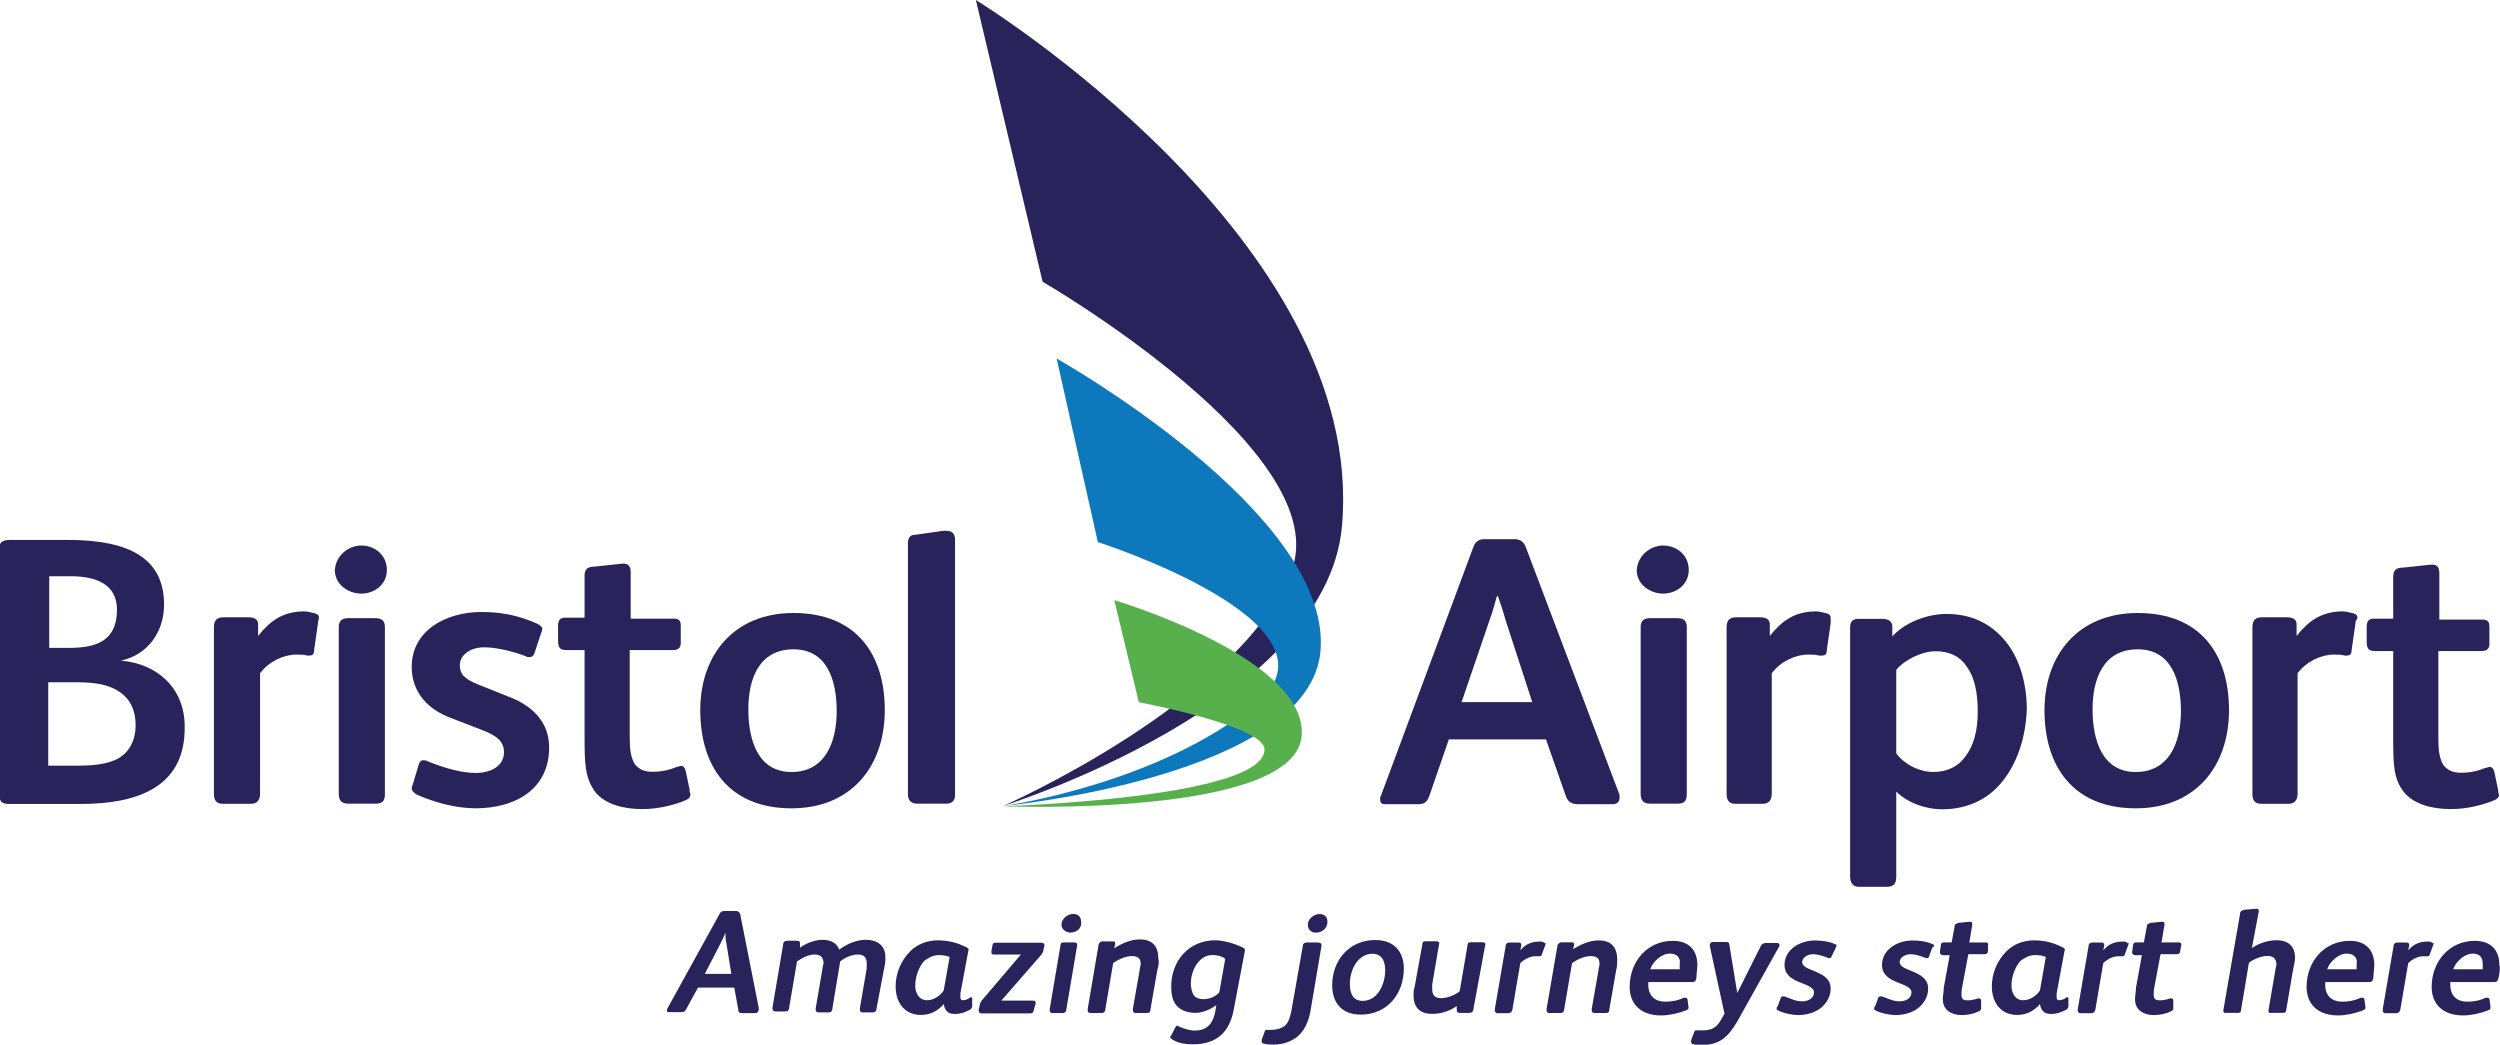 <?xml version="1.0" encoding="utf-8"?>
<!-- Generator: Adobe Illustrator 26.0.2, SVG Export Plug-In . SVG Version: 6.00 Build 0)  -->
<svg version="1.1" id="Laag_1" xmlns="http://www.w3.org/2000/svg" xmlns:xlink="http://www.w3.org/1999/xlink" x="0px" y="0px"
	 viewBox="0 0 515 215.2" style="enable-background:new 0 0 515 215.2;" xml:space="preserve">
<style type="text/css">
	.st0{fill:#4789C8;}
	.st1{fill:#5590C5;}
	.st2{fill:#3C3C3B;}
	.st3{fill:#DBDBDB;}
	.st4{fill:#2764AA;}
	.st5{fill:#029EDA;}
	.st6{fill:#07AFAE;}
	.st7{fill:#BDBD06;}
	.st8{fill:#F9B40A;}
	.st9{fill:#EE7D07;}
	.st10{fill:#E55029;}
	.st11{fill:#1D1D1B;}
	.st12{fill:#29235C;}
	.st13{fill:#0E78BD;}
	.st14{fill:#58B04C;}
	.st15{fill:url(#Path_00000112614399546540310900000007632979983104780197_);}
	.st16{fill:url(#Path_00000031175524109793618260000002172370378941040297_);}
	.st17{fill:url(#Path_00000079461975849425930190000011703248719503142570_);}
	.st18{fill:#16417D;}
	.st19{fill:#212951;}
	.st20{fill:#FFD800;}
	.st21{clip-path:url(#SVGID_00000122684356497689487250000017944897101650942907_);}
	
		.st22{clip-path:url(#SVGID_00000102537858670516502770000014180098547463903636_);fill-rule:evenodd;clip-rule:evenodd;fill:#C0C8CD;}
	
		.st23{clip-path:url(#SVGID_00000102537858670516502770000014180098547463903636_);fill-rule:evenodd;clip-rule:evenodd;fill:#004995;}
	
		.st24{clip-path:url(#SVGID_00000102537858670516502770000014180098547463903636_);fill:none;stroke:#004995;stroke-width:0.569;stroke-miterlimit:2.613;}
	.st25{clip-path:url(#SVGID_00000102537858670516502770000014180098547463903636_);fill:#004995;}
	.st26{fill:#049899;}
	.st27{fill:#1D70B7;}
	.st28{fill:#74AC2C;}
	.st29{fill:#ED8005;}
	.st30{fill:#6D78A5;}
	.st31{fill:#FAC101;}
	.st32{fill:#0B0C0C;}
	.st33{clip-path:url(#SVGID_00000182503715102190912440000007896926341046704036_);}
	.st34{clip-path:url(#SVGID_00000183939763470483719820000017343317988631678650_);fill:#E03514;}
	.st35{clip-path:url(#SVGID_00000109738816317497142270000002949412850080160932_);fill:#29235C;}
	.st36{clip-path:url(#SVGID_00000182503715102190912440000007896926341046704036_);fill:#29235C;}
	.st37{fill:#28348A;}
	.st38{fill:#009AA9;}
	.st39{fill-rule:evenodd;clip-rule:evenodd;fill:#D1D1D1;}
	.st40{fill-rule:evenodd;clip-rule:evenodd;fill:#004A92;}
	.st41{fill:#004A92;}
	.st42{fill:#BCD035;}
	.st43{fill:#1DBBEE;}
	.st44{fill:#E42328;}
	.st45{fill:#FAB719;}
	.st46{fill:#24A9E1;}
	.st47{fill:#BD181F;}
	.st48{fill:#E20613;}
	.st49{fill:#21224A;}
</style>
<g id="layer1" transform="translate(-194.267,-402.71)">
	<g id="g5093">
		<g id="g4065" transform="matrix(2.022,0,0,-2.022,281.229,515.567)">
			<path id="path4067" class="st12" d="M31-40.3c-0.1,0.4-0.1,0.8-0.1,1.1h0c-0.1-0.3-0.3-0.7-0.5-1.1l-1.6-3.1h2.7L31-40.3z
				 M33.9-47.4h-1.3c-0.3,0-0.4,0.1-0.4,0.4l-0.4,2.2h-3.7l-1.2-2.2c-0.1-0.2-0.2-0.3-0.5-0.3h-1.3c-0.2,0-0.2,0.2-0.1,0.4l5.3,9.6
				c0.1,0.2,0.2,0.3,0.5,0.3h1.2c0.2,0,0.3-0.1,0.4-0.3l1.9-9.6C34.3-47.2,34.2-47.4,33.9-47.4"/>
		</g>
		<g id="g4069" transform="matrix(2.022,0,0,-2.022,300.019,519.064)">
			<path id="path4071" class="st12" d="M37.7-41.5l-0.7-3.7c0-0.3-0.2-0.4-0.4-0.4h-1c-0.2,0-0.3,0.1-0.3,0.3c0,0,0,0.1,0,0.1
				l0.7,4.1c0,0.2,0,0.3,0,0.5c0,0.5-0.2,0.9-0.9,0.9c-0.6,0-1.3-0.3-1.8-0.7l-0.8-4.8c0-0.3-0.2-0.4-0.4-0.4h-1
				c-0.2,0-0.3,0.1-0.3,0.3c0,0,0,0.1,0,0.1l0.7,4.1c0,0.2,0.1,0.4,0.1,0.5c0,0.5-0.2,0.9-0.9,0.9c-0.6,0-1.2-0.3-1.8-0.7l-0.8-4.7
				c0-0.3-0.2-0.4-0.4-0.4h-1c-0.2,0-0.3,0.1-0.3,0.3c0,0,0,0.1,0,0.1l1.1,6.5c0,0.2,0.2,0.3,0.4,0.3h1c0.2,0,0.3-0.1,0.3-0.2v-0.1
				l0-0.4c0.7,0.5,1.6,0.8,2.3,0.8c0.9,0,1.5-0.4,1.7-1c0.8,0.6,1.8,1,2.7,1c1.1,0,1.7-0.5,1.9-1.1c0.1-0.3,0.1-0.5,0.1-0.9
				C37.9-40.6,37.8-41,37.7-41.5"/>
		</g>
		<g id="g4073" transform="matrix(2.022,0,0,-2.022,306.58,516.959)">
			<path id="path4075" class="st12" d="M40.1-40.8c-0.6,0-1.1-0.3-1.5-0.6c-0.6-0.7-0.9-1.7-0.9-2.5c0-0.8,0.4-1.5,1.2-1.5
				c0.7,0,1.4,0.5,1.7,1l0.6,3.4C41-40.9,40.6-40.8,40.1-40.8 M43.5-46c0-0.2-0.2-0.4-0.3-0.4c-0.2-0.1-0.7-0.4-1.5-0.4
				c-0.8,0-1,0.5-1.1,1h0c-0.6-0.7-1.4-1.1-2.3-1.1c-1.8,0-2.6,1.4-2.6,2.9c0,1.3,0.5,2.6,1.5,3.6c0.7,0.7,1.7,1.1,2.8,1.1
				c1,0,1.9-0.2,2.9-0.7c0.2-0.1,0.3-0.2,0.2-0.4l-0.8-4.3c0-0.1,0-0.3,0-0.4c0-0.2,0.1-0.3,0.2-0.3c0.3,0,0.6,0.1,0.8,0.3
				c0,0,0.1,0,0.1,0c0.1,0,0.1-0.1,0.1-0.1v0L43.5-46z"/>
		</g>
		<g id="g4077" transform="matrix(2.022,0,0,-2.022,319.246,515.828)">
			<path id="path4079" class="st12" d="M44.6-40.4l-0.1-0.4c0-0.2-0.1-0.3-0.2-0.5L40.2-46v0h3.2c0.1,0,0.3,0,0.3-0.2v-0.1L43.5-47
				c0-0.2-0.2-0.3-0.3-0.3h-5c-0.2,0-0.3,0.1-0.3,0.3c0,0,0,0.1,0,0.1l0.1,0.4c0,0.2,0.1,0.3,0.2,0.5l4,4.7v0h-2.7
				c-0.2,0-0.3,0-0.3,0.2c0,0,0,0.1,0,0.2l0.1,0.5c0,0.2,0.1,0.3,0.3,0.3h4.7C44.5-40.1,44.6-40.2,44.6-40.4
				C44.6-40.3,44.6-40.3,44.6-40.4"/>
		</g>
		<g id="g4081" transform="matrix(2.022,0,0,-2.022,322.344,514.349)">
			<path id="path4083" class="st12" d="M45.7-39.8c-0.4,0-0.9,0.3-0.9,0.8c0,0.6,0.6,1.1,1.2,1.1c0.5,0,0.8-0.3,0.8-0.8
				C46.9-39.4,46.3-39.8,45.7-39.8 M46.4-41.1l-1.1-6.5c0-0.3-0.2-0.4-0.4-0.4h-1c-0.2,0-0.3,0.1-0.3,0.3c0,0,0,0.1,0,0.1l1.1,6.5
				c0,0.3,0.2,0.3,0.4,0.3h1c0.2,0,0.3-0.1,0.3-0.2C46.4-41.1,46.4-41.1,46.4-41.1"/>
		</g>
		<g id="g4085" transform="matrix(2.022,0,0,-2.022,332.799,518.786)">
			<path id="path4087" class="st12" d="M49.4-41.4l-0.7-4c0-0.3-0.1-0.4-0.4-0.4h-1.1c-0.2,0-0.3,0.1-0.3,0.3c0,0,0,0.1,0,0.1l0.7,4
				c0,0.2,0.1,0.4,0.1,0.6c0,0.5-0.2,0.8-0.9,0.8c-0.6,0-1.3-0.3-1.9-0.7l-0.8-4.7c0-0.3-0.2-0.4-0.4-0.4h-1.1
				c-0.2,0-0.3,0.1-0.3,0.3c0,0,0,0.1,0,0.1l1.1,6.5c0,0.2,0.2,0.4,0.4,0.4h1c0.2,0,0.3,0,0.3-0.2v-0.1l-0.1-0.4
				c0.8,0.5,1.7,0.9,2.6,0.9c1.4,0,1.9-0.8,1.9-2C49.6-40.6,49.5-41.1,49.4-41.4"/>
		</g>
		<g id="g4089" transform="matrix(2.022,0,0,-2.022,339.291,516.942)">
			<path id="path4091" class="st12" d="M51.8-40.8c-1.4,0-2.2-1.6-2.2-2.9c0-0.4,0.1-0.9,0.3-1.2c0.2-0.3,0.6-0.4,1-0.4
				c0.6,0,1.3,0.3,1.6,0.7l0.6,3.4C52.8-40.9,52.2-40.8,51.8-40.8 M55.1-40.4L54-46.2c-0.4-2.4-1.7-3.7-4.2-3.7
				c-0.7,0-1.5,0.1-2.1,0.5c-0.1,0.1-0.2,0.1-0.2,0.2c0,0.1,0,0.1,0.1,0.2l0.4,0.8c0.1,0.1,0.1,0.2,0.2,0.2c0.1,0,0.1,0,0.2-0.1
				c0.5-0.2,1.1-0.4,1.6-0.4c1.4,0,1.9,0.9,2.1,2l0.1,0.6c-0.5-0.4-1.4-0.8-2.1-0.8c-0.9,0-1.6,0.3-2,0.8c-0.4,0.5-0.5,1.2-0.5,1.9
				c0,2.6,1.8,4.7,4.5,4.7c0.7,0,1.9-0.3,2.7-0.7c0.2-0.1,0.3-0.1,0.3-0.3C55.1-40.4,55.1-40.4,55.1-40.4"/>
		</g>
		<g id="g4093" transform="matrix(2.022,0,0,-2.022,351.661,514.367)">
			<path id="path4095" class="st12" d="M56.2-39.8c-0.4,0-0.8,0.3-0.8,0.8c0,0.6,0.6,1.1,1.2,1.1c0.5,0,0.8-0.3,0.8-0.8
				C57.4-39.4,56.8-39.8,56.2-39.8 M56.8-41.1l-1.1-6.5c-0.2-1.3-0.7-2.3-1.5-2.9c-0.6-0.4-1.3-0.7-2.3-0.7c-0.3,0-0.6,0-1,0.1
				c-0.1,0-0.2,0.1-0.2,0.2c0,0,0,0.1,0,0.2l0.3,0.8c0,0.1,0.1,0.2,0.2,0.2h0c0.1,0,0.3,0,0.4,0c0.7,0,1.4,0.2,1.7,0.7
				c0.2,0.3,0.3,0.7,0.4,1.1l1.2,6.8c0,0.2,0.2,0.3,0.4,0.3h1.1C56.7-40.8,56.8-40.9,56.8-41.1C56.8-41,56.8-41.1,56.8-41.1"/>
		</g>
		<g id="g4097" transform="matrix(2.022,0,0,-2.022,358.498,516.889)">
			<path id="path4099" class="st12" d="M58.6-40.7c-1.4,0-2.3-1.5-2.3-3.1c0-0.9,0.3-1.7,1.3-1.7c1.6,0,2.3,1.8,2.3,3.1
				C59.9-41.5,59.6-40.7,58.6-40.7 M57.4-46.9c-2,0-2.9,1.3-2.9,3c0,2.5,1.7,4.6,4.4,4.6c2,0,2.9-1.3,2.9-2.9
				C61.8-44.8,60.1-46.9,57.4-46.9"/>
		</g>
		<g id="g4101" transform="matrix(2.022,0,0,-2.022,370.609,523.413)">
			<path id="path4103" class="st12" d="M62.9-43.1c0-0.3-0.2-0.4-0.5-0.4h-0.9c-0.2,0-0.3,0.1-0.3,0.3c0,0.1,0,0.3,0,0.4
				c-0.7-0.5-1.6-0.8-2.5-0.8c-1.2,0-1.9,0.6-1.9,1.9c0,0.3,0,0.5,0.1,0.8l0.8,4.4c0,0.3,0.2,0.3,0.4,0.3h1c0.2,0,0.4-0.1,0.3-0.3
				l-0.7-4.1c0-0.2,0-0.4,0-0.5c0-0.6,0.3-0.9,0.9-0.9c0.6,0,1.4,0.3,1.9,0.7l0.8,4.7c0,0.3,0.2,0.3,0.4,0.3h1.1
				c0.2,0,0.4-0.1,0.3-0.3L62.9-43.1z"/>
		</g>
		<g id="g4105" transform="matrix(2.022,0,0,-2.022,379.257,515.585)">
			<path id="path4107" class="st12" d="M66-40.3l-0.4-1.1c0-0.1-0.1-0.2-0.2-0.2c-0.2,0-0.3,0-0.5,0c-0.5,0-1.1-0.3-1.5-0.7L62.6-47
				c0-0.2-0.2-0.4-0.4-0.4h-1.1c-0.2,0-0.3,0.1-0.3,0.3c0,0,0,0.1,0,0.1l1.1,6.4c0,0.3,0.2,0.4,0.4,0.4h0.9c0.2,0,0.3-0.1,0.3-0.2
				v-0.1l-0.1-0.5c0.5,0.6,1.1,0.9,2,0.9c0.1,0,0.3,0,0.4-0.1c0.1,0,0.1-0.1,0.1-0.1C66-40.2,66-40.3,66-40.3"/>
		</g>
		<g id="g4109" transform="matrix(2.022,0,0,-2.022,387.695,518.786)">
			<path id="path4111" class="st12" d="M69-41.4l-0.7-4c0-0.3-0.1-0.4-0.4-0.4h-1.1c-0.2,0-0.3,0.1-0.3,0.3c0,0,0,0.1,0,0.1l0.7,4
				c0,0.2,0.1,0.4,0.1,0.6c0,0.5-0.2,0.8-0.9,0.8c-0.6,0-1.3-0.3-1.9-0.7l-0.8-4.7c0-0.3-0.2-0.4-0.4-0.4h-1.1
				c-0.2,0-0.3,0.1-0.3,0.3c0,0,0,0.1,0,0.1L63-39c0,0.2,0.2,0.4,0.4,0.4h1c0.2,0,0.3,0,0.3-0.2v-0.1l-0.1-0.4
				c0.8,0.5,1.7,0.9,2.6,0.9c1.4,0,1.9-0.8,1.9-2C69.1-40.6,69.1-41.1,69-41.4"/>
		</g>
		<g id="g4113" transform="matrix(2.022,0,0,-2.022,394.098,516.854)">
			<path id="path4115" class="st12" d="M71.3-40.7c-0.9,0-1.8-0.9-2-1.6h3c0,0.1,0,0.3,0,0.5C72.4-41.2,72.1-40.7,71.3-40.7
				 M74-43.2c-0.1-0.4-0.2-0.4-0.6-0.4h-4.3c0-0.1,0-0.2,0-0.3c0-1.1,0.7-1.7,1.7-1.7c0.6,0,1.3,0.1,1.9,0.4c0.1,0,0.1,0,0.2,0
				c0.1,0,0.2-0.1,0.2-0.2l0.1-0.8v0c0-0.2-0.1-0.2-0.3-0.3c-0.8-0.3-1.7-0.5-2.5-0.5c-2,0-3.2,1.1-3.2,2.9c0,2.6,1.8,4.7,4.4,4.7
				c1.6,0,2.5-0.9,2.5-2.5C74.1-42.1,74-42.9,74-43.2"/>
		</g>
		<g id="g4117" transform="matrix(2.022,0,0,-2.022,407.165,515.881)">
			<path id="path4119" class="st12" d="M76-40.4l-4.3-7.7c-1-1.7-1.9-2.4-3.7-2.4c-0.3,0-0.5,0-0.8,0.1c-0.1,0-0.2,0.1-0.2,0.2
				c0,0.1,0,0.1,0,0.2l0.3,0.8c0.1,0.2,0.1,0.2,0.3,0.2c0.2,0,0.4,0,0.6,0c0.9,0,1.4,0.3,1.8,1l0.4,0.7l-1.5,6.9c0,0,0,0,0,0.1
				c0,0.1,0.1,0.3,0.3,0.3h1.4c0.2,0,0.3-0.1,0.3-0.3l0.8-4.9l2.4,4.8c0.1,0.2,0.3,0.3,0.5,0.3h1.2c0.1,0,0.2-0.1,0.2-0.2
				C76-40.3,76-40.3,76-40.4"/>
		</g>
		<g id="g4121" transform="matrix(2.022,0,0,-2.022,413.868,516.176)">
			<path id="path4123" class="st12" d="M78.4-40.5L78-41.3c0-0.1-0.1-0.2-0.2-0.2c0,0-0.1,0-0.1,0c-0.5,0.2-1.1,0.4-1.6,0.4
				c-0.5,0-1.1-0.3-1.1-0.8c0-1,2.9-0.8,2.9-2.7c0-0.7-0.3-1.3-0.8-1.8c-0.6-0.6-1.6-0.9-2.5-0.9c-0.6,0-1.6,0.2-2.1,0.5
				c-0.1,0-0.1,0.1-0.1,0.2c0,0.1,0,0.1,0.1,0.2l0.3,0.8c0,0.1,0.1,0.2,0.2,0.2c0.1,0,0.1,0,0.2,0c0.6-0.2,1.1-0.5,1.8-0.5
				c0.6,0,1.2,0.3,1.2,0.9c0,1.1-3,0.8-3,2.8c0,1.6,1.6,2.5,3.1,2.5c0.7,0,1.5-0.1,2.1-0.4c0.1,0,0.1-0.1,0.1-0.2
				C78.4-40.4,78.4-40.4,78.4-40.5"/>
		</g>
		<g id="g4125" transform="matrix(2.022,0,0,-2.022,425.457,516.176)">
			<path id="path4127" class="st12" d="M82.5-40.5l-0.3-0.8c0-0.1-0.1-0.2-0.2-0.2c0,0-0.1,0-0.1,0c-0.5,0.2-1.1,0.4-1.6,0.4
				c-0.5,0-1.1-0.3-1.1-0.8c0-1,2.9-0.8,2.9-2.7c0-0.7-0.3-1.3-0.8-1.8c-0.6-0.6-1.6-0.9-2.5-0.9c-0.6,0-1.6,0.2-2.1,0.5
				c-0.1,0-0.1,0.1-0.1,0.2c0,0.1,0,0.1,0.1,0.2l0.3,0.8c0,0.1,0.1,0.2,0.2,0.2c0.1,0,0.1,0,0.2,0c0.6-0.2,1.1-0.5,1.8-0.5
				c0.6,0,1.2,0.3,1.2,0.9c0,1.1-3,0.8-3,2.8c0,1.6,1.6,2.5,3.1,2.5c0.7,0,1.5-0.1,2.1-0.4c0.1,0,0.1-0.1,0.1-0.2
				C82.6-40.4,82.5-40.4,82.5-40.5"/>
		</g>
		<g id="g4129" transform="matrix(2.022,0,0,-2.022,432.12,516.577)">
			<path id="path4131" class="st12" d="M84.9-40.6c0-0.2-0.2-0.3-0.3-0.3h-1.7l-0.6-3.2c-0.1-0.5-0.1-0.7-0.1-0.9
				c0-0.5,0.2-0.6,0.7-0.6c0.3,0,0.7,0.1,1,0.2c0,0,0.1,0,0.1,0c0.1,0,0.2-0.1,0.2-0.2l0-0.8v0c0-0.1,0-0.2-0.2-0.3
				c-0.6-0.3-1.2-0.4-1.8-0.4c-1,0-1.9,0.5-1.9,1.6c0,0.4,0.1,0.8,0.1,1.2l0.6,3.3h-0.7h0c-0.1,0-0.3,0.1-0.3,0.3l0.1,0.7
				c0,0.2,0.1,0.3,0.3,0.3h0.8l0.3,1.6c0,0.3,0.2,0.3,0.4,0.4c0.3,0,0.8,0.1,1.1,0.1c0.2,0,0.3,0,0.3-0.2c0,0,0-0.1,0-0.1l-0.3-1.8
				h1.7c0.1,0,0.3-0.1,0.2-0.3L84.9-40.6z"/>
		</g>
		<g id="g4133" transform="matrix(2.022,0,0,-2.022,437.772,516.959)">
			<path id="path4135" class="st12" d="M86.9-40.8c-0.6,0-1.1-0.3-1.5-0.6c-0.6-0.7-0.9-1.7-0.9-2.5c0-0.8,0.4-1.5,1.2-1.5
				c0.7,0,1.4,0.5,1.7,1l0.6,3.4C87.8-40.9,87.5-40.8,86.9-40.8 M90.3-46c0-0.2-0.2-0.4-0.3-0.4c-0.2-0.1-0.7-0.4-1.5-0.4
				c-0.8,0-1,0.5-1.1,1h0c-0.6-0.7-1.4-1.1-2.3-1.1c-1.8,0-2.6,1.4-2.6,2.9c0,1.3,0.5,2.6,1.5,3.6c0.7,0.7,1.7,1.1,2.8,1.1
				c1,0,1.9-0.2,2.9-0.7c0.2-0.1,0.3-0.2,0.2-0.4l-0.8-4.3c0-0.1,0-0.3,0-0.4c0-0.2,0.1-0.3,0.2-0.3c0.3,0,0.6,0.1,0.8,0.3
				c0,0,0.1,0,0.1,0c0.1,0,0.1-0.1,0.1-0.1v0L90.3-46z"/>
		</g>
		<g id="g4137" transform="matrix(2.022,0,0,-2.022,448.995,515.585)">
			<path id="path4139" class="st12" d="M90.9-40.3l-0.4-1.1c0-0.1-0.1-0.2-0.2-0.2c-0.2,0-0.3,0-0.5,0c-0.5,0-1.1-0.3-1.5-0.7
				L87.5-47c0-0.2-0.2-0.4-0.4-0.4H86c-0.2,0-0.3,0.1-0.3,0.3c0,0,0,0.1,0,0.1l1.1,6.4c0,0.3,0.2,0.4,0.4,0.4h0.9
				c0.2,0,0.3-0.1,0.3-0.2v-0.1l-0.1-0.5c0.5,0.6,1.1,0.9,2,0.9c0.1,0,0.3,0,0.4-0.1c0.1,0,0.1-0.1,0.1-0.1
				C90.9-40.2,90.9-40.3,90.9-40.3"/>
		</g>
		<g id="g4141" transform="matrix(2.022,0,0,-2.022,455.135,516.577)">
			<path id="path4143" class="st12" d="M93.1-40.6c0-0.2-0.2-0.3-0.3-0.3h-1.7l-0.6-3.2c-0.1-0.5-0.1-0.7-0.1-0.9
				c0-0.5,0.2-0.6,0.7-0.6c0.3,0,0.7,0.1,1,0.2c0,0,0.1,0,0.1,0c0.1,0,0.2-0.1,0.2-0.2l0-0.8v0c0-0.1,0-0.2-0.2-0.3
				c-0.6-0.3-1.2-0.4-1.8-0.4c-1,0-1.9,0.5-1.9,1.6c0,0.4,0.1,0.8,0.1,1.2l0.6,3.3h-0.7h0c-0.1,0-0.3,0.1-0.3,0.3l0.1,0.7
				c0,0.2,0.1,0.3,0.3,0.3h0.8l0.3,1.6c0,0.3,0.2,0.3,0.4,0.4c0.3,0,0.8,0.1,1.1,0.1c0.2,0,0.3,0,0.3-0.2c0,0,0-0.1,0-0.1l-0.3-1.8
				H93c0.1,0,0.3-0.1,0.2-0.3L93.1-40.6z"/>
		</g>
		<g id="g4145" transform="matrix(2.022,0,0,-2.022,468.689,518.751)">
			<path id="path4147" class="st12" d="M97.9-41.4l-0.7-4.1c0-0.2-0.1-0.3-0.3-0.3h-1.3c-0.2,0-0.2,0-0.2,0.2c0,0,0,0.1,0,0.1
				l0.7,4.1c0,0.2,0.1,0.3,0.1,0.5c0,0.5-0.2,0.9-0.9,0.9c-0.6,0-1.4-0.3-1.9-0.7l-0.8-4.8c0-0.2-0.1-0.3-0.3-0.3h-1.3
				c-0.1,0-0.2,0-0.2,0.2c0,0,0,0.1,0,0.1l1.7,9.8c0,0.3,0.2,0.3,0.4,0.4l1.1,0.1c0.1,0,0.1,0,0.2,0c0.1,0,0.2,0,0.2-0.2
				c0,0,0-0.1,0-0.1l-0.7-3.7c0.7,0.5,1.7,0.8,2.5,0.8c1.3,0,1.9-0.7,1.9-1.8C98.1-40.5,98-40.9,97.9-41.4"/>
		</g>
		<g id="g4149" transform="matrix(2.022,0,0,-2.022,475.111,516.854)">
			<path id="path4151" class="st12" d="M100.2-40.7c-0.9,0-1.8-0.9-2-1.6h3c0,0.1,0,0.3,0,0.5C101.3-41.2,101-40.7,100.2-40.7
				 M102.9-43.2c-0.1-0.4-0.2-0.4-0.6-0.4H98c0-0.1,0-0.2,0-0.3c0-1.1,0.7-1.7,1.7-1.7c0.6,0,1.3,0.1,1.9,0.4c0.1,0,0.1,0,0.2,0
				c0.1,0,0.2-0.1,0.2-0.2l0.1-0.8v0c0-0.2-0.1-0.2-0.3-0.3c-0.8-0.3-1.7-0.5-2.5-0.5c-2,0-3.2,1.1-3.2,2.9c0,2.6,1.8,4.7,4.4,4.7
				c1.6,0,2.5-0.9,2.5-2.5C103-42.1,102.9-42.9,102.9-43.2"/>
		</g>
		<g id="g4153" transform="matrix(2.022,0,0,-2.022,485.533,515.585)">
			<path id="path4155" class="st12" d="M103.9-40.3l-0.4-1.1c0-0.1-0.1-0.2-0.2-0.2c-0.2,0-0.3,0-0.5,0c-0.5,0-1.1-0.3-1.5-0.7
				l-0.8-4.7c0-0.2-0.2-0.4-0.4-0.4H99c-0.2,0-0.3,0.1-0.3,0.3c0,0,0,0.1,0,0.1l1.1,6.4c0,0.3,0.2,0.4,0.4,0.4h0.9
				c0.2,0,0.3-0.1,0.3-0.2v-0.1l-0.1-0.5c0.5,0.6,1.1,0.9,2,0.9c0.1,0,0.3,0,0.4-0.1c0.1,0,0.1-0.1,0.1-0.1
				C104-40.2,104-40.3,103.9-40.3"/>
		</g>
		<g id="g4157" transform="matrix(2.022,0,0,-2.022,490.161,516.854)">
			<path id="path4159" class="st12" d="M105.6-40.7c-0.9,0-1.8-0.9-2-1.6h3c0,0.1,0,0.3,0,0.5C106.6-41.2,106.4-40.7,105.6-40.7
				 M108.2-43.2c-0.1-0.4-0.2-0.4-0.6-0.4h-4.3c0-0.1,0-0.2,0-0.3c0-1.1,0.7-1.7,1.7-1.7c0.6,0,1.3,0.1,1.9,0.4c0.1,0,0.1,0,0.2,0
				c0.1,0,0.2-0.1,0.2-0.2l0.1-0.8v0c0-0.2-0.1-0.2-0.3-0.3c-0.8-0.3-1.7-0.5-2.5-0.5c-2,0-3.2,1.1-3.2,2.9c0,2.6,1.8,4.7,4.4,4.7
				c1.6,0,2.5-0.9,2.5-2.5C108.4-42.1,108.3-42.9,108.2-43.2"/>
		</g>
	</g>
	<g id="g5250">
		<g id="g5159">
			<g id="g4161" transform="matrix(2.022,0,0,-2.022,208.048,485.221)">
				<path id="path4163" class="st12" d="M4.9-29.4c-1.2,0.6-2.5,0.7-4.2,0.7h-2.6v-8.5h2.9c1.4,0,2.7,0.1,3.7,0.5
					C6.1-36.2,7-34.9,7-33.1C7-31.2,6.2-30.1,4.9-29.4 M0.4-17.9h-2.2v-7.3h2c2.8,0,4.9,0.7,4.9,3.9C5.1-18.8,3.1-17.9,0.4-17.9
					 M1.4-41.1h-7.3c-0.8,0-1,0.3-1,1.1v24.8c0,0.8,0.3,1,1.2,1h5.8c6.3,0,9.8-1.9,9.8-6.6c0-2.7-1.6-5.1-4.4-5.7v0
					c3.7-0.3,6.5-2.8,6.5-6.7C12.1-39.5,7-41.1,1.4-41.1"/>
			</g>
			<g id="g4165" transform="matrix(2.022,0,0,-2.022,232.269,477.3)">
				<path id="path4167" class="st12" d="M13.6-26.6l-0.4-2.8c0-0.4-0.2-0.5-0.5-0.5h-0.2c-0.3,0.1-0.7,0.1-1.1,0.1
					c-1.3,0-2.8-0.7-3.7-1.9V-44c0-0.6-0.3-1-0.9-1H3.9c-0.6,0-0.9,0.3-0.9,1v12.2v4.8c0,0.8,0.4,1,1,1h2.5c0.6,0,1-0.2,1-0.7l0-1.2
					c1.2,1.5,2.5,2.5,4.7,2.5c0.3,0,0.7-0.1,1.1-0.2c0.3-0.1,0.4-0.2,0.4-0.5C13.6-26.4,13.6-26.5,13.6-26.6"/>
			</g>
			<g id="g4169" transform="matrix(2.022,0,0,-2.022,239.183,498.911)">
				<path id="path4171" class="st12" d="M16-34.3h-2.7c-0.7,0-1,0.3-1,1v17c0,0.7,0.4,0.9,1,0.9H16c0.6,0,1-0.2,1-0.9v-17
					C17-34.1,16.7-34.3,16-34.3 M14.6-12.9c-1.3,0-2.7,0.9-2.7,2.4C12-9,13.3-8,14.6-8c1.3,0,2.6-0.9,2.6-2.5
					C17.2-12,15.9-12.9,14.6-12.9"/>
			</g>
			<g id="g4173" transform="matrix(2.022,0,0,-2.022,251.178,499.461)">
				<path id="path4175" class="st12" d="M20.3-34.5c-2,0-4.2,0.6-6,1.4c-0.3,0.2-0.5,0.4-0.5,0.6c0,0.1,0,0.2,0.1,0.4l0.6,2
					c0.1,0.4,0.3,0.5,0.5,0.5c0.1,0,0.2,0,0.4-0.1c1.7-0.7,3.5-1.2,4.9-1.2c1.7,0,2.9,0.8,2.9,2.1c0,1.1-0.7,1.7-2.3,2.3l-3.1,1.2
					c-2.2,0.8-4,2.5-4,5.2c0,3.8,3.6,5.6,7.1,5.6c1.9,0,3.7-0.3,5.7-1.2c0.3-0.2,0.5-0.3,0.5-0.5c0-0.1,0-0.2-0.1-0.4l-0.7-2.1
					c-0.1-0.3-0.3-0.4-0.5-0.4c-0.1,0-0.3,0-0.4,0.1c-1.3,0.5-3,0.9-4.2,0.9c-1.6,0-2.5-0.9-2.5-1.8c0-0.9,0.4-1.4,1.9-2l3.5-1.4
					c2.1-0.9,3.7-2.5,3.7-5C27.8-32.6,24.3-34.5,20.3-34.5"/>
			</g>
			<g id="g4177" transform="matrix(2.022,0,0,-2.022,276.27,498.407)">
				<path id="path4179" class="st12" d="M29.3-34.2c-1.2-0.5-2.8-0.9-4.4-0.9c-2,0-3.7,0.5-4.7,1.6C19-32,19-30.4,19-27.6v8.7h-1.8
					c-0.7,0-0.9,0.2-0.9,1v1.5c0,0.5,0.2,0.8,0.7,0.8h2v4.3c0,0.7,0.4,0.9,1,0.9l2.8,0.3H23c0.5,0,0.7-0.3,0.7-0.9v-4.7h4.4
					c0.5,0,0.7-0.2,0.7-0.7v-1.8c0-0.5-0.3-0.7-0.8-0.7h-4.4v-8.9c0-1.2,0.1-2,0.5-2.7c0.4-0.5,0.9-0.8,1.8-0.8c1,0,1.8,0.2,2.5,0.5
					c0.2,0,0.3,0.1,0.4,0.1c0.3,0,0.4-0.2,0.5-0.5l0.4-1.9c0-0.1,0-0.2,0-0.2C29.9-33.8,29.7-34,29.3-34.2"/>
			</g>
			<g id="g4181" transform="matrix(2.022,0,0,-2.022,289.182,480.459)">
				<path id="path4183" class="st12" d="M33.9-27.7c-3.5,0-4.6-3-4.6-6.1c0-3.2,1-6.4,4.4-6.4c3.4,0,4.6,3,4.6,6.2
					C38.3-30.8,37.3-27.7,33.9-27.7 M33.7-43.9c-6.4,0-9.3,4.3-9.3,10c0,5.6,3.4,9.9,9.5,9.9c6.4,0,9.3-4.2,9.3-9.9
					C43.2-39.6,39.8-43.9,33.7-43.9"/>
			</g>
			<g id="g4185" transform="matrix(2.022,0,0,-2.022,307.497,498.911)">
				<path id="path4187" class="st12" d="M40.4-34.3h-3c-0.5,0-0.9,0.3-0.9,0.9v25.6c0,0.7,0.3,0.9,0.8,0.9l2.8,0.4
					c0.1,0,0.2,0,0.3,0c0.5,0,0.9-0.2,0.9-0.9v-26C41.3-34,41-34.3,40.4-34.3"/>
			</g>
		</g>
		<g id="g5143">
			<g id="g4189" transform="matrix(2.022,0,0,-2.022,374.436,476.979)">
				<path id="path4191" class="st12" d="M64.3-26.5c-0.3,1.1-0.6,1.9-0.8,2.5h-0.1c-0.2-0.7-0.4-1.5-0.8-2.6l-2.8-8.2h7.2L64.3-26.5
					z M75.2-45.2h-3.5c-0.8,0-1.1,0.3-1.3,0.9l-2,5.7h-9.9l-2-5.8c-0.2-0.5-0.4-0.8-1.1-0.8H52c-0.4,0-0.5,0.2-0.5,0.5
					c0,0.1,0,0.3,0.1,0.4L61-19c0.2,0.5,0.5,0.8,1.1,0.8h3.1c0.6,0,0.9-0.3,1.1-0.7L75.8-44c0.1-0.2,0.1-0.4,0.1-0.5
					C75.9-44.9,75.7-45.2,75.2-45.2"/>
			</g>
			<g id="g4193" transform="matrix(2.022,0,0,-2.022,394.948,498.911)">
				<path id="path4195" class="st12" d="M71.6-34.3h-2.7c-0.7,0-1,0.3-1,1v17c0,0.7,0.4,0.9,1,0.9h2.7c0.6,0,1-0.2,1-0.9v-17
					C72.6-34.1,72.3-34.3,71.6-34.3 M70.2-12.9c-1.3,0-2.7,0.9-2.7,2.4C67.6-9,68.9-8,70.2-8c1.3,0,2.6-0.9,2.6-2.5
					C72.8-12,71.5-12.9,70.2-12.9"/>
			</g>
			<g id="g4197" transform="matrix(2.022,0,0,-2.022,413.262,477.3)">
				<path id="path4199" class="st12" d="M78.2-26.6l-0.4-2.8c0-0.4-0.2-0.5-0.5-0.5H77c-0.3,0.1-0.7,0.1-1.1,0.1
					c-1.3,0-2.8-0.7-3.7-1.9V-44c0-0.6-0.3-1-0.9-1h-2.8c-0.6,0-0.9,0.3-0.9,1v12.2v4.8c0,0.8,0.4,1,1,1H71c0.6,0,1-0.2,1-0.7l0-1.2
					c1.2,1.5,2.5,2.5,4.7,2.5c0.3,0,0.7-0.1,1.1-0.2c0.3-0.1,0.4-0.2,0.4-0.5C78.2-26.4,78.2-26.5,78.2-26.6"/>
			</g>
			<g id="g4201" transform="matrix(2.022,0,0,-2.022,429.608,482.474)">
				<path id="path4203" class="st12" d="M84-28.5c-0.7,1.1-1.8,1.6-3.2,1.6c-1.4,0-3.2-0.9-4-1.9v-8.5c0.8-1.1,2.3-1.9,3.8-1.9
					c1.4,0,2.5,0.6,3.1,1.4c1,1.2,1.4,2.8,1.4,4.8C85.1-31.2,84.8-29.6,84-28.5 M87.5-40.3C86.1-42,84-43,81.5-43
					c-1.8,0-3.6,0.7-4.7,1.8v-8.7c0-0.8-0.4-1-1-1H73c-0.6,0-0.9,0.4-0.9,1v25.4c0,0.7,0.3,0.9,0.9,0.9h2.3c0.7,0,1-0.2,1.1-0.7
					l0-1.1c1.1,1.3,3.4,2.3,5.5,2.3c2.6,0,4.4-1,5.7-2.4c1.7-1.8,2.5-4.6,2.5-7.3C90-35.7,89.1-38.4,87.5-40.3"/>
			</g>
			<g id="g4205" transform="matrix(2.022,0,0,-2.022,450.03,480.459)">
				<path id="path4207" class="st12" d="M91.3-27.7c-3.5,0-4.6-3-4.6-6.1c0-3.2,1-6.4,4.4-6.4c3.4,0,4.6,3,4.6,6.2
					C95.7-30.8,94.7-27.7,91.3-27.7 M91.1-43.9c-6.4,0-9.3,4.3-9.3,10c0,5.6,3.4,9.9,9.5,9.9c6.4,0,9.3-4.2,9.3-9.9
					C100.6-39.6,97.2-43.9,91.1-43.9"/>
			</g>
			<g id="g4209" transform="matrix(2.022,0,0,-2.022,476.082,477.3)">
				<path id="path4211" class="st12" d="M100.6-26.6l-0.4-2.8c0-0.4-0.2-0.5-0.5-0.5h-0.2c-0.3,0.1-0.7,0.1-1.1,0.1
					c-1.3,0-2.8-0.7-3.7-1.9V-44c0-0.6-0.3-1-0.9-1h-2.8c-0.6,0-0.9,0.3-0.9,1v12.2v4.8c0,0.8,0.4,1,1,1h2.5c0.6,0,1-0.2,1-0.7
					l0-1.2c1.2,1.5,2.5,2.5,4.7,2.5c0.3,0,0.7-0.1,1.1-0.2c0.3-0.1,0.4-0.2,0.4-0.5C100.6-26.4,100.6-26.5,100.6-26.6"/>
			</g>
			<g id="g4213" transform="matrix(2.022,0,0,-2.022,492.748,498.407)">
				<path id="path4215" class="st12" d="M106.5-34.2c-1.2-0.5-2.8-0.9-4.4-0.9c-2,0-3.7,0.5-4.7,1.6c-1.2,1.4-1.2,3-1.2,5.8v8.7
					h-1.8c-0.7,0-0.9,0.2-0.9,1v1.5c0,0.5,0.2,0.8,0.7,0.8h2v4.3c0,0.7,0.4,0.9,1,0.9l2.8,0.3h0.2c0.5,0,0.7-0.3,0.7-0.9v-4.7h4.4
					c0.5,0,0.7-0.2,0.7-0.7v-1.8c0-0.5-0.3-0.7-0.8-0.7h-4.4v-8.9c0-1.2,0.1-2,0.5-2.7c0.4-0.5,0.9-0.8,1.8-0.8c1,0,1.8,0.2,2.5,0.5
					c0.2,0,0.3,0.1,0.4,0.1c0.3,0,0.4-0.2,0.5-0.5l0.4-1.9c0-0.1,0-0.2,0-0.2C107.1-33.8,106.9-34,106.5-34.2"/>
			</g>
		</g>
		<g id="g5183">
			<g id="g4217" transform="matrix(2.022,0,0,-2.022,310.975,402.71)">
				<path id="path4219" class="st12" d="M41.7,0l6.8-28.7c0,0,30.2-17.5,25.3-29.6c-5.4-13.3-29.3-23.8-29.3-23.8S77.4-71.8,79-53.6
					C81.6-24.4,41.7,0,41.7,0"/>
			</g>
			<g id="g4221" transform="matrix(2.022,0,0,-2.022,320.738,445.627)">
				<path id="path4223" class="st13" d="M45.1-15.3L49.3-34c0,0,25.9-8.3,16.2-16.4c-10-8.3-25.9-10.5-25.9-10.5s31.6,3,32.4,16
					C72.9-30.9,45.1-15.3,45.1-15.3"/>
			</g>
			<g id="g4225" transform="matrix(2.022,0,0,-2.022,327.562,474.577)">
				<path id="path4227" class="st14" d="M47.6-25.6L50.1-36c0,0,12.8-2.4,12.8-4.8c0.1-5-26.7-5.8-26.7-5.8s30.1-1.2,30.5,7.3
					C67.1-31.4,47.6-25.6,47.6-25.6"/>
			</g>
		</g>
	</g>
</g>
</svg>
